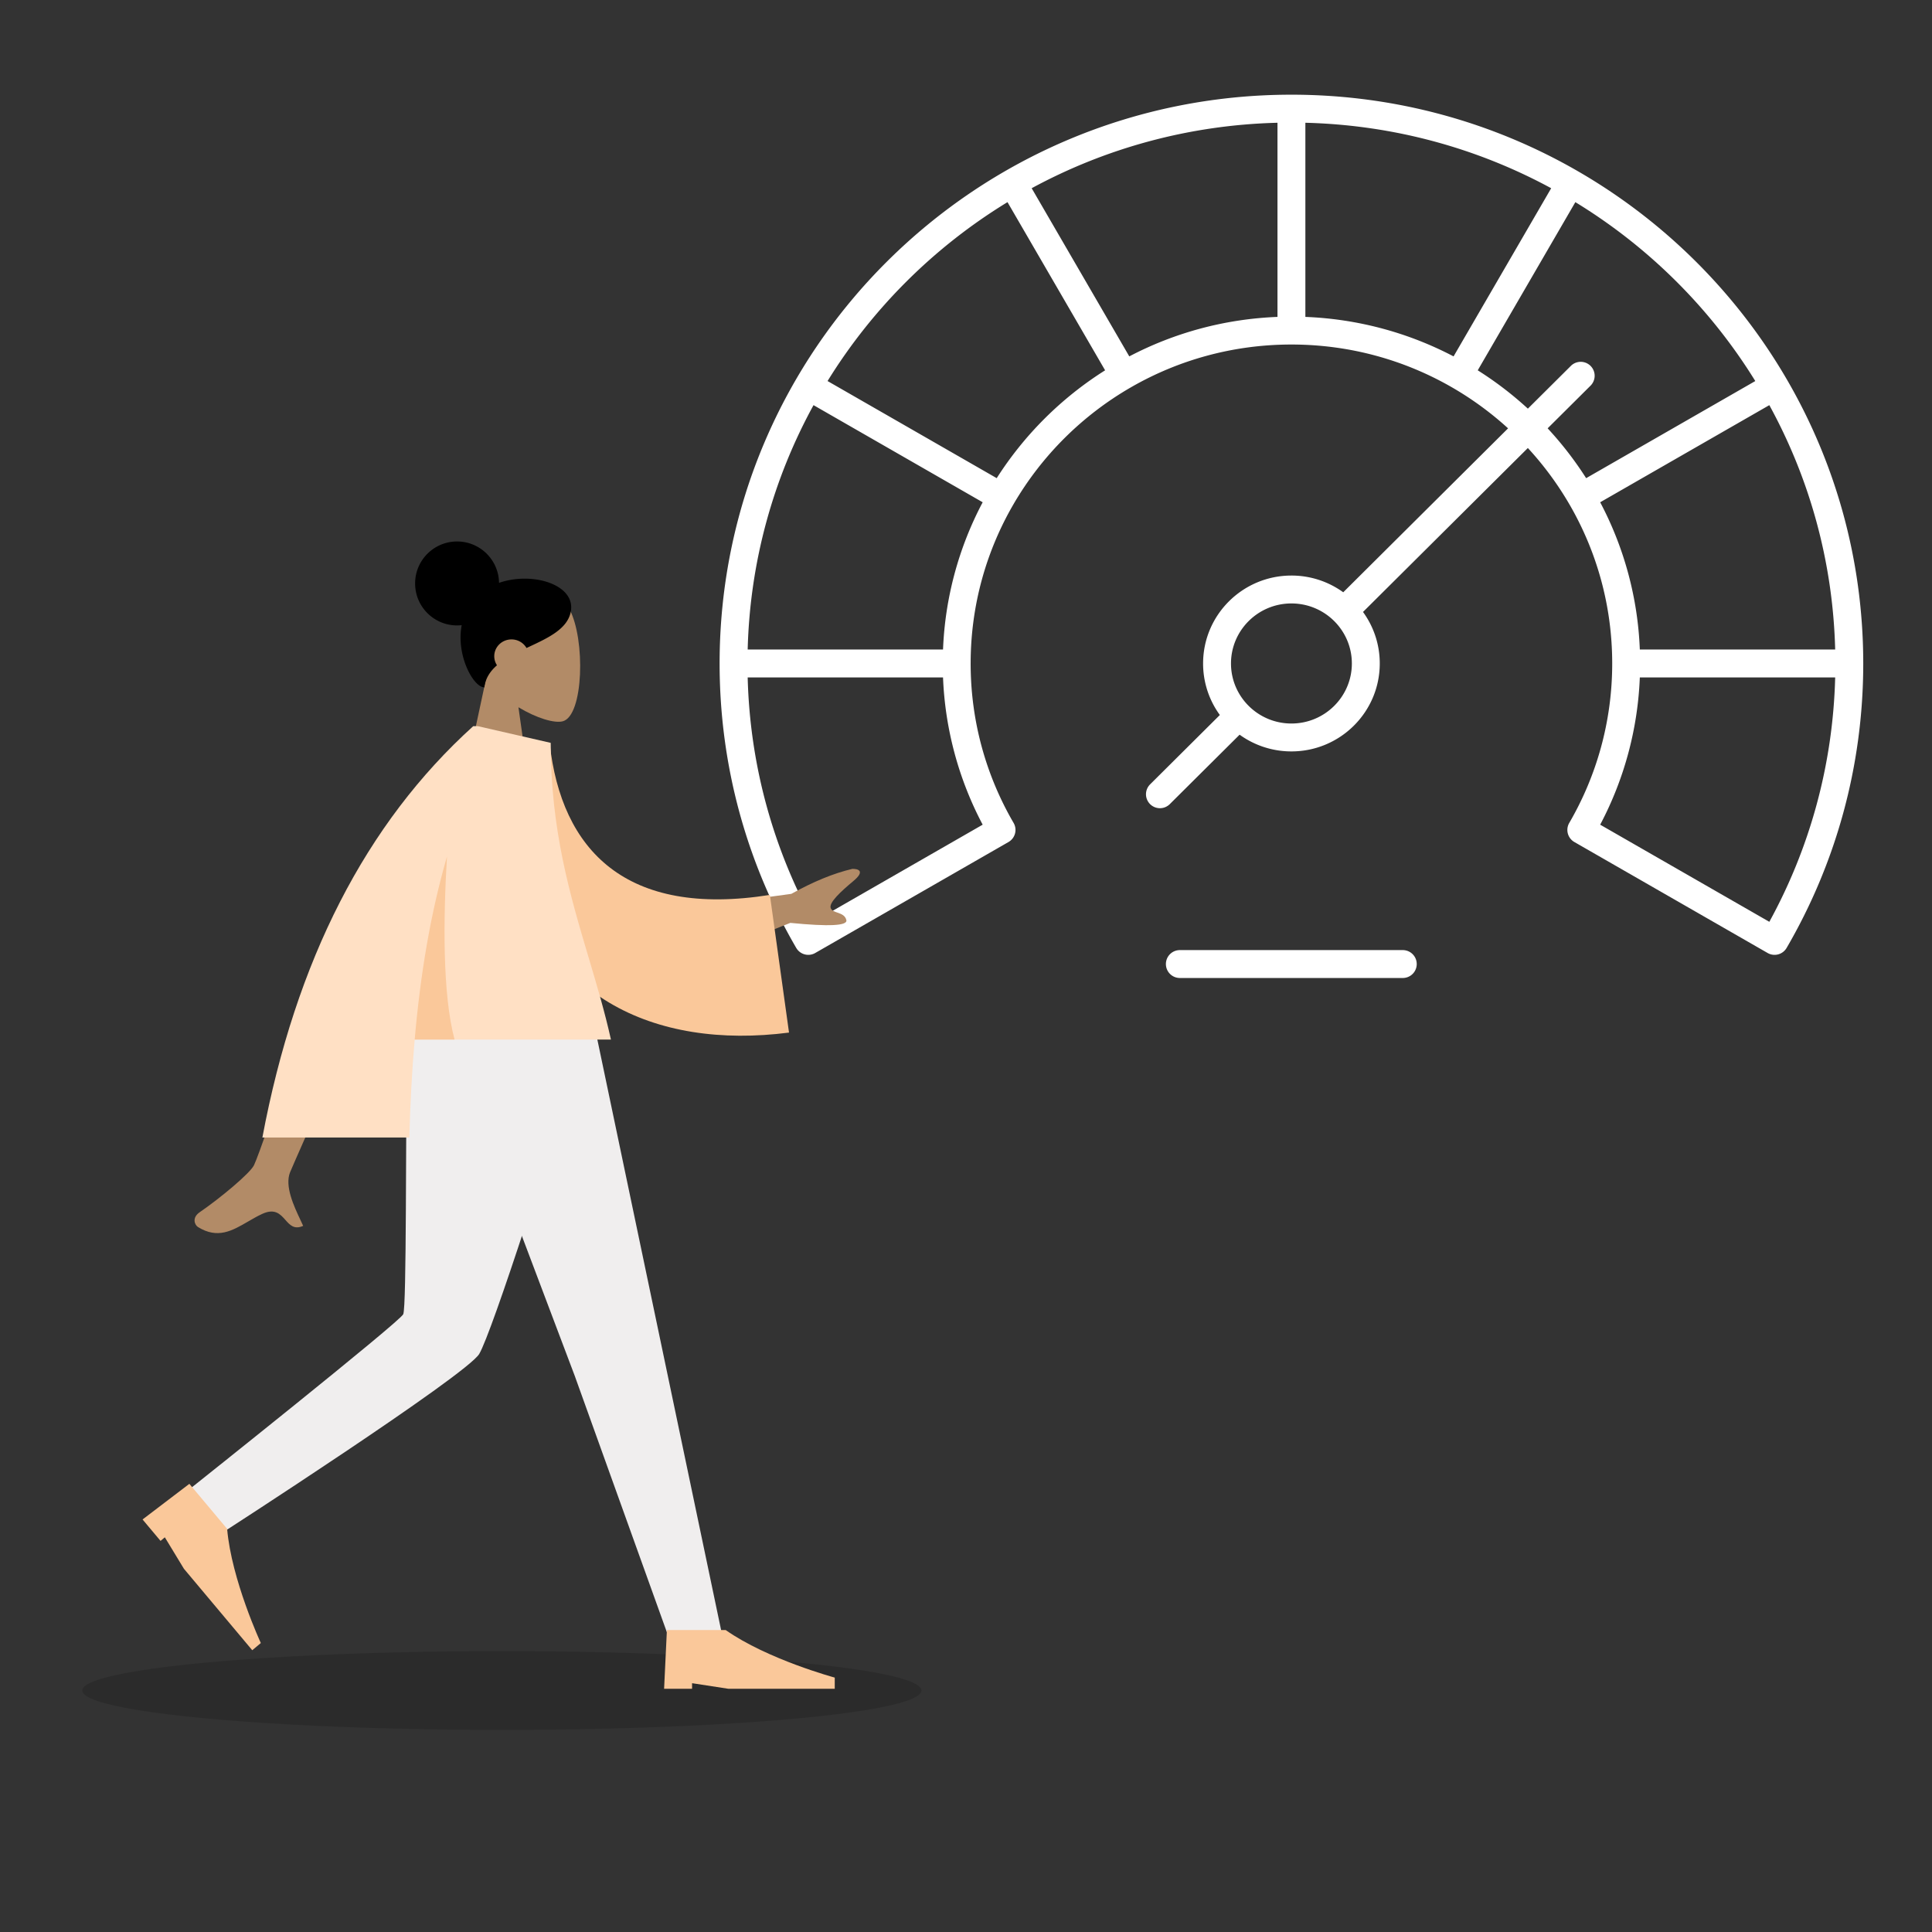 <svg xmlns="http://www.w3.org/2000/svg" width="564" height="564" fill="none"><rect width="100%" height="100%" fill="#333333" stroke="none"/><g clip-path="url(#a)"><ellipse cx="146.5" cy="493.5" fill="#000" opacity=".15" rx="122.5" ry="11.5" style="mix-blend-mode:multiply"/><path fill="#fff" fill-rule="evenodd" d="M218.267 189.615h57.028a100.2 100.2 0 0 1 11.574-42.99l-49.38-28.352c-11.676 21.299-18.564 45.558-19.222 71.342m23.32-78.379 49.378 28.351a102.2 102.2 0 0 1 31.646-31.482l-28.497-49.094c-21.372 13.044-39.407 30.977-52.527 52.225m59.584-56.288 28.496 49.092c13.016-6.82 27.693-10.918 43.262-11.528V35.837c-25.939.65-50.339 7.5-71.758 19.111m79.901-19.111v56.675c15.568.61 30.246 4.708 43.262 11.528l28.496-49.092c-21.419-11.611-45.819-18.46-71.758-19.111m79.361 14.032c-24.554-14.134-53.053-22.226-83.432-22.226-92.109 0-166.929 74.382-166.929 166.043 0 30.231 8.143 58.6 22.37 83.035a4.07 4.07 0 0 0 5.546 1.482l56.414-32.394a4.07 4.07 0 0 0 1.492-5.579c-7.971-13.699-12.537-29.592-12.537-46.544 0-16.905 4.543-32.768 12.482-46.444a2 2 0 0 0 .072-.12l.044-.078a93.95 93.95 0 0 1 34.089-33.917q.072-.039.143-.08l.116-.069c13.747-7.888 29.695-12.403 46.698-12.403 17.004 0 32.953 4.516 46.702 12.405a3 3 0 0 0 .249.144 94 94 0 0 1 16.292 11.921l-48.118 47.856a25.75 25.75 0 0 0-15.125-4.882c-14.215 0-25.786 11.477-25.786 25.667a25.46 25.46 0 0 0 4.891 15.04l-20.362 20.251a4.07 4.07 0 0 0-.015 5.757 4.07 4.07 0 0 0 5.757.016l20.389-20.277a25.75 25.75 0 0 0 15.126 4.882c14.214 0 25.785-11.478 25.785-25.669 0-5.62-1.815-10.814-4.89-15.039l48.123-47.861a93.6 93.6 0 0 1 12.036 16.274l.035.062.062.104c7.945 13.68 12.492 29.549 12.492 46.46 0 16.952-4.566 32.845-12.537 46.544a4.073 4.073 0 0 0 1.492 5.579l56.414 32.394a4.07 4.07 0 0 0 5.546-1.482c14.227-24.435 22.37-52.804 22.37-83.035 0-61.406-33.58-115.058-83.441-143.785l-.015-.01zm-.546 9.142-28.497 49.094a102.3 102.3 0 0 1 14.634 11.191l12.553-12.484a4.07 4.07 0 1 1 5.742 5.773l-12.523 12.455a102 102 0 0 1 11.24 14.547l49.378-28.351c-13.12-21.248-31.155-39.18-52.527-52.225m56.625 59.262-49.38 28.352a100.2 100.2 0 0 1 11.574 42.99h57.029c-.658-25.784-7.546-50.044-19.223-71.342m19.223 79.485h-57.03a100.3 100.3 0 0 1-11.572 42.987l49.38 28.356c11.677-21.297 18.564-45.554 19.222-71.343m-146.291-16.491.021.022.054.053c3.169 3.172 5.124 7.538 5.124 12.344 0 9.653-7.884 17.526-17.642 17.526-9.759 0-17.643-7.874-17.643-17.526 0-9.651 7.884-17.524 17.643-17.524 4.86 0 9.255 1.953 12.443 5.105m-114.149 16.491h-57.028c.658 25.789 7.544 50.046 19.221 71.343l49.38-28.356a100.3 100.3 0 0 1-11.573-42.987m65.062 83.671a4.07 4.07 0 0 1 4.072-4.072h65.143a4.072 4.072 0 0 1 0 8.143h-65.143a4.07 4.07 0 0 1-4.072-4.071" clip-rule="evenodd"/><path fill="#B28B67" fill-rule="evenodd" d="M151.347 206.467c5.288 3.188 10.485 4.729 12.924 4.1 6.116-1.577 6.678-23.958 1.946-32.782s-29.061-12.669-30.288 4.813c-.425 6.068 2.122 11.482 5.885 15.901l-6.748 31.459h19.6z" clip-rule="evenodd"/><path fill="#000" fill-rule="evenodd" d="M134.785 182.504a13 13 0 0 1-1.351.073c-6.766 0-12.25-5.486-12.25-12.253s5.484-12.254 12.25-12.254c6.707 0 12.155 5.392 12.248 12.079 9.847-3.412 22.624.576 20.914 8.573-1.049 4.907-6.525 7.468-12.113 10.08l-.78.366a5.05 5.05 0 0 0-4.388-2.506c-2.777 0-5.028 2.194-5.028 4.901 0 .975.292 1.884.796 2.647-1.968 1.713-3.357 3.774-3.692 6.447-3.172 0-8.299-9.315-6.606-18.153" clip-rule="evenodd"/><path fill="#F0EEEE" fill-rule="evenodd" d="M128.533 297.761 167.8 401.693l27.523 76.603h15.694l-37.834-180.535z" clip-rule="evenodd"/><path fill="#F0EEEE" fill-rule="evenodd" d="M118.828 297.761c-.427 35.661-.118 83.673-1.113 85.896-.994 2.223-61.865 50.655-61.865 50.655l8.089 13.759s72.268-46.618 75.963-52.829 22.257-63.365 31.914-97.481z" clip-rule="evenodd"/><path fill="#FAC89A" fill-rule="evenodd" d="m41.618 443.57 13.663-10.401 11.024 13.142c1.271 14.86 9.837 33.332 9.837 33.332l-2.502 2.1-19.948-23.78-5.573-9.185-1.251 1.05zM193.867 493l.817-17.155h17.15c12.198 8.578 31.85 13.888 31.85 13.888V493h-31.033l-10.617-1.634V493z" clip-rule="evenodd"/><path fill="#B28B67" fill-rule="evenodd" d="m231.01 260.939-32.244 4.399 5.785 14.451 26.164-10.376q16.915 1.67 16.359-.804c-.313-1.39-1.512-1.809-2.616-2.196-.86-.301-1.663-.582-1.944-1.286-.644-1.608 3.022-4.941 6.635-7.954s1.187-3.567-.337-3.523q-8.127 1.906-17.802 7.289M74.14 340.165c2.394-4.857 23.335-67.361 23.335-67.361l17.882.067s-29.413 66.211-30.673 69.334c-1.636 4.057 1.143 9.951 3.028 13.948.292.618.562 1.191.791 1.705-2.615 1.17-3.872-.245-5.196-1.736-1.496-1.685-3.08-3.468-6.806-1.734-1.44.67-2.802 1.462-4.133 2.236-4.598 2.673-8.822 5.129-14.568 1.583-.91-.563-1.909-2.679.503-4.334 6.009-4.121 14.668-11.334 15.838-13.708" clip-rule="evenodd"/><path fill="#FAC89A" fill-rule="evenodd" d="m146.459 216.07 14.002.933c3.448 31.207 22.231 50.918 64.285 44.245l5.587 40.187c-39.306 5.082-73.777-10.659-80.842-53.278-1.829-11.033-3.273-22.514-3.032-32.087" clip-rule="evenodd"/><path fill="#FFE0C4" fill-rule="evenodd" d="M76.596 332.07q14.582-77.608 61.555-120.084h1.39l.011.013 21.214 4.86c0 25.49 5.67 44.537 11.12 62.848 2.354 7.908 4.667 15.678 6.465 23.772h-57.294c-.807 9.272-1.303 18.803-1.561 28.591z" clip-rule="evenodd"/><path fill="#FAC89A" fill-rule="evenodd" d="M121.057 303.479c1.643-18.879 4.577-36.687 9.427-53.427-1.063 17.901-1.358 40.109 2.217 53.427z" clip-rule="evenodd"/></g><defs><clipPath id="a"><path fill="#fff" d="M0 0h564v564H0z"/></clipPath></defs></svg>